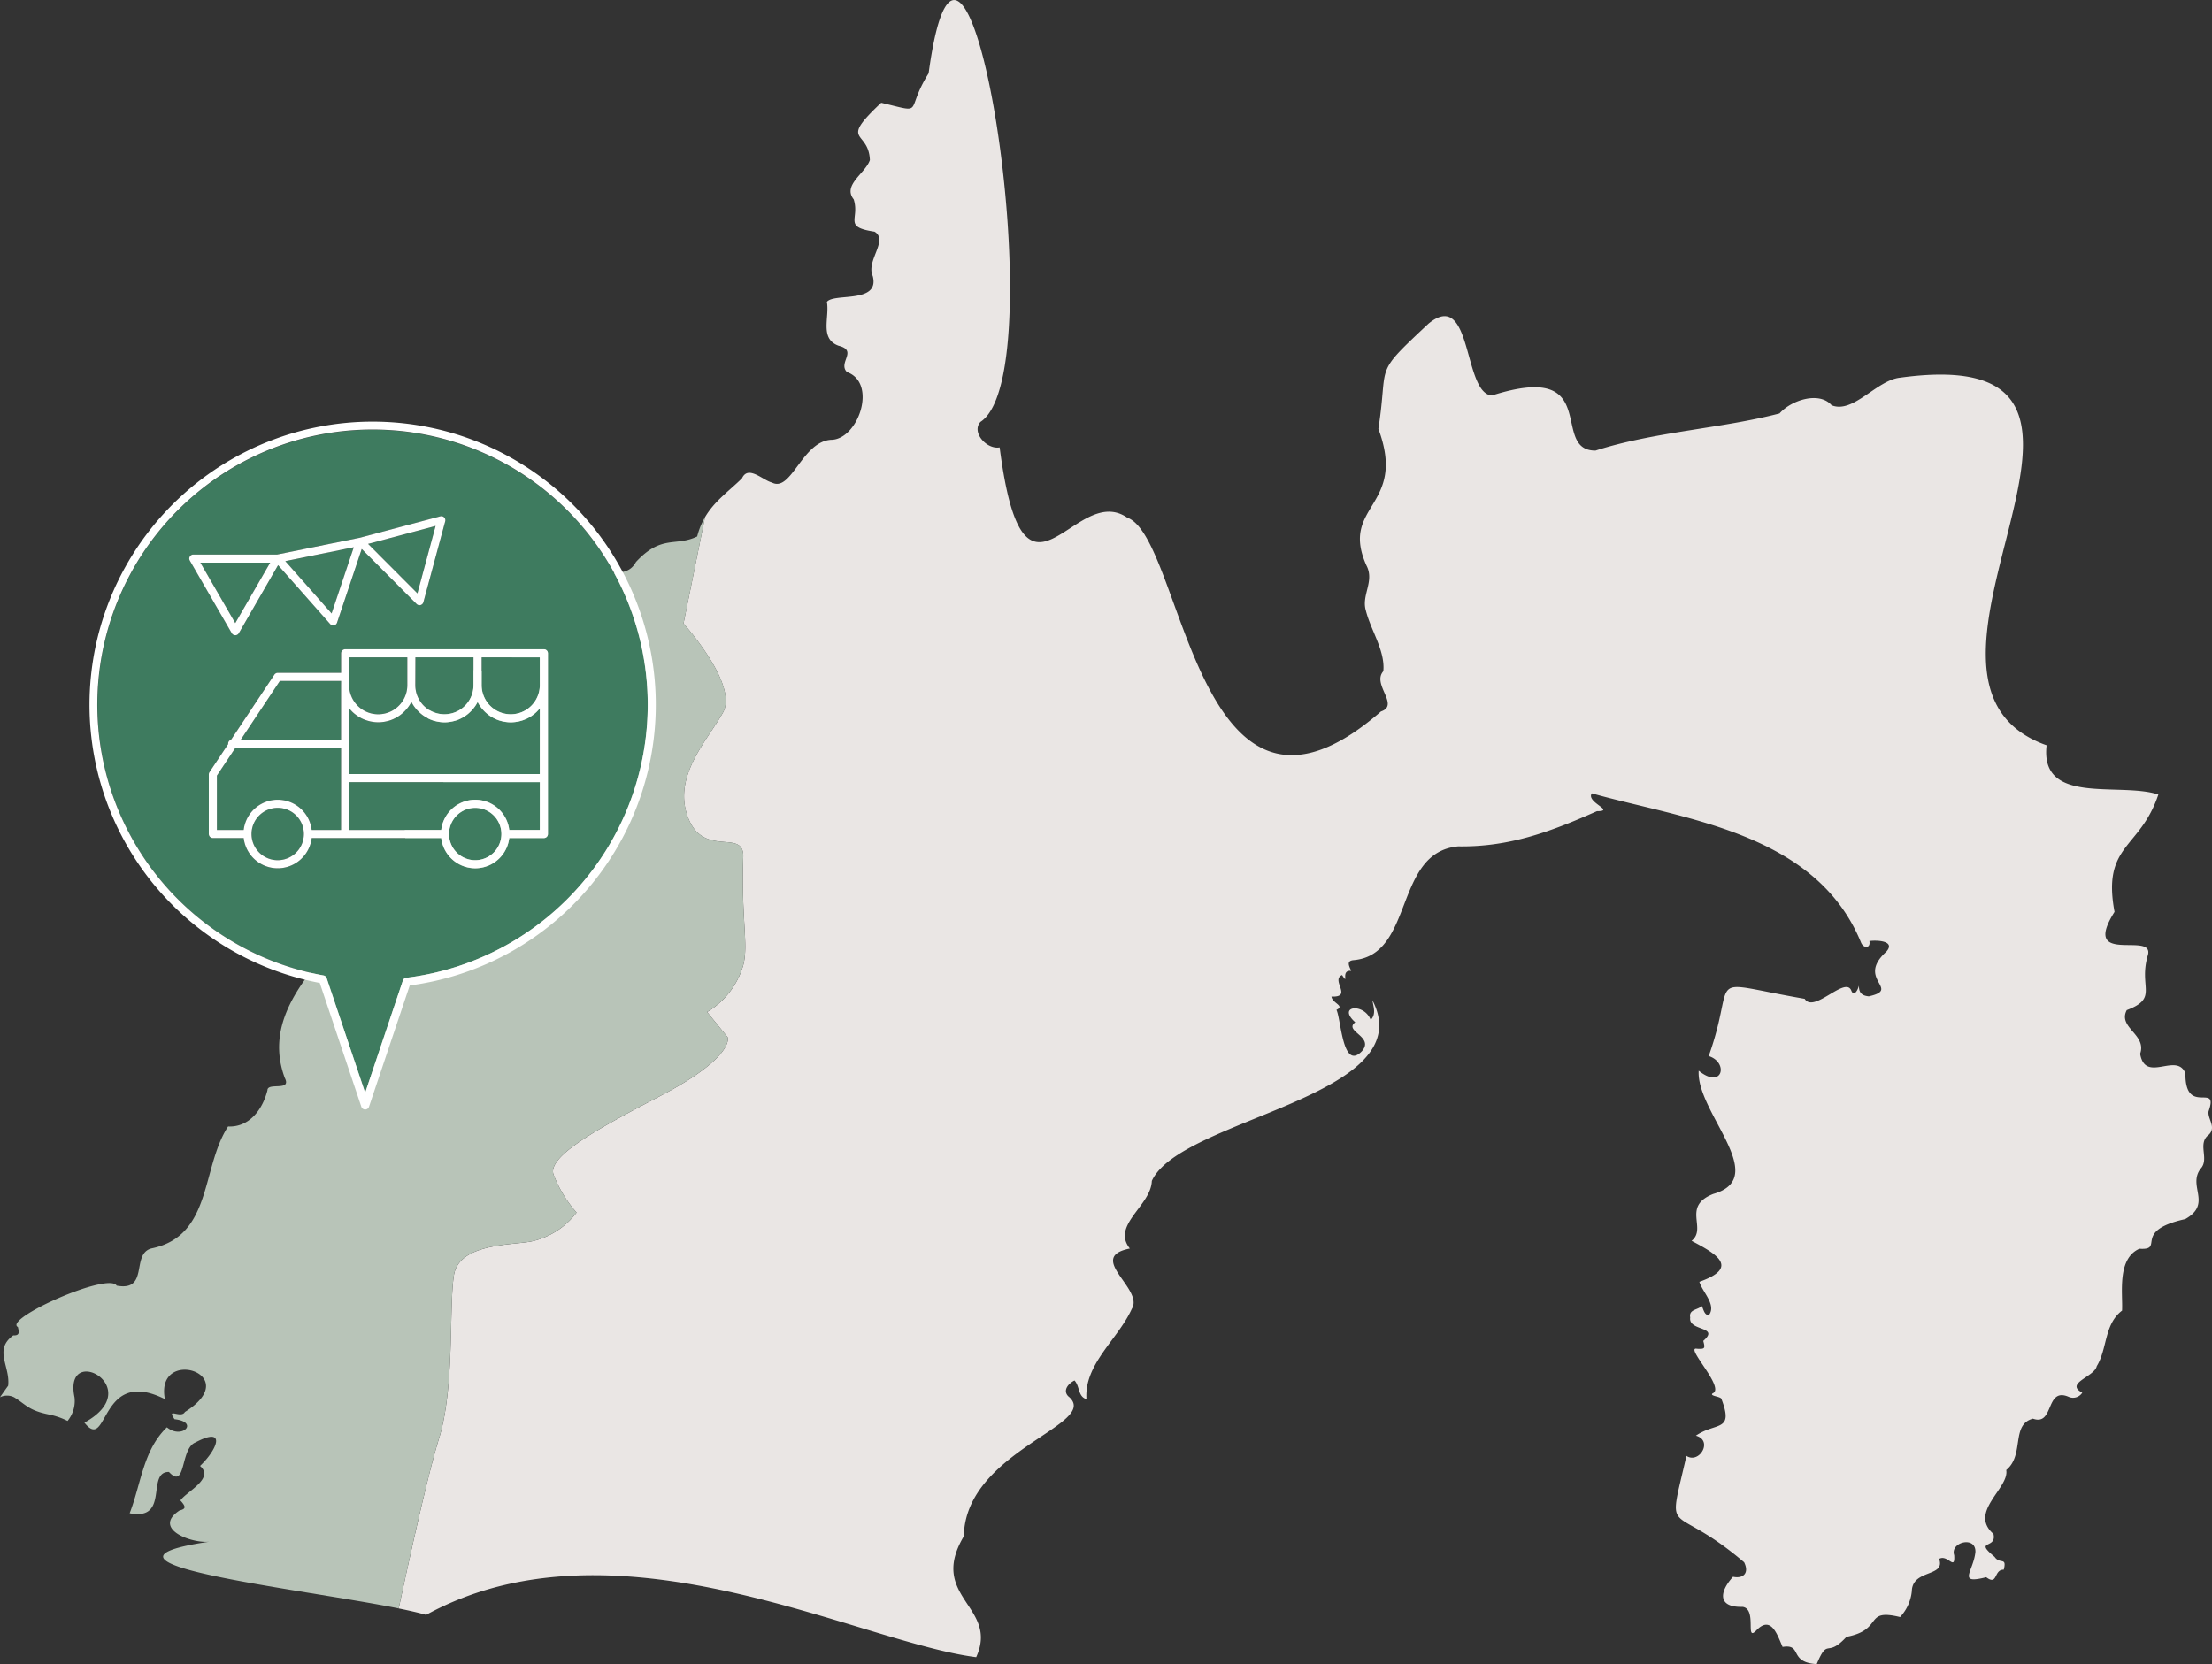 <svg xmlns="http://www.w3.org/2000/svg" xmlns:xlink="http://www.w3.org/1999/xlink" width="247.82" height="186.475" viewBox="0 0 247.82 186.475"><rect x="0" y="0" width="247.82" height="186.475" fill="#333333" stroke="none"/><defs><clipPath id="a"><rect width="247.82" height="186.475" fill="none"/></clipPath></defs><g clip-path="url(#a)"><path d="M286.353,124.515c-.165.826.925,1.784.009,2.651-1.3.972.09,2.687-.876,3.762-1.559,1.965,1.331,3.943-1.751,5.678-6.037,1.341-2.195,3.509-5.136,3.324-2.535,1.129-1.845,5-1.943,6.931-2.026,1.543-1.631,4.266-2.836,6.228-.252,1.2-3.637,1.908-1.621,2.97a1.223,1.223,0,0,1-1.568.448c-2.59-1.068-1.561,3.322-3.96,2.463-2.5.662-.918,4.064-2.99,5.754.367,2.036-4.264,4.707-1.432,7.162.41,1.76-2.267.594.135,2.575.586.877,1.39-.056,1.02,1.435-1.148-.044-.642,1.838-1.966.84-3.309.826-1.436-.617-1.209-2.834.049-1.849-2.874-1.082-2.38.367.119,1.844-.728-.146-1.685.414.739,2.067-2.983,1.132-3.061,3.6a4.952,4.952,0,0,1-1.317,2.919c-4.134-1-1.769,1.412-6.008,2.219-2.259,2.465-2.036-.042-3.329,3.053-3.194-.2-1.556-2.288-3.823-1.925-.576-1.286-1.262-3.623-2.952-1.841-1.29,1.339.133-2.42-1.534-2.649-2.833.079-2.6-1.7-1.069-3.373,1.138.242,1.847-.4,1.246-1.622-8.372-7.142-8.708-2.151-6.465-11.923,1.433.941,3.032-1.724,1.059-2.266,2.221-1.534,4.27-.395,2.884-4.052.017-.364-1.417-.358-1.006-.687,1.469-.6-3.215-5.317-1.752-5,.882.043.933-.016.7-.882,1.93-1.675-1.7-1.038-1.463-2.623-.169-.907.79-.821,1.3-1.273.2.368.276,1.01.79,1.013.878-1.148-.7-2.55-1.064-3.736,4.569-1.611,1.891-3.139-.872-4.592,1.774-1.4-1.146-3.848,2.432-5.257,6.494-1.841-1.93-9.15-1.635-13.809,2.675,2.159,3.38-.927,1.122-1.64,3.315-9.313-.982-8.444,10.754-6.413,1.021,1.664,4.477-2.513,5.2-.976.273.765.716.13.876-.508-.015.94.478,1.136,1.1,1.208,3.7-.821-1.492-1.871,1.962-5,1.1-1.226-1.058-1.32-1.89-1.2.167.851-.688.863-.956.12-5.093-12.338-19.92-13.777-30.141-16.671-.7,1,2.707,1.994.571,2-5.125,2.272-9.773,4.03-15.538,3.943-7.263.643-4.882,12.2-11.763,12.754-.792.087-.464.662-.226,1.2-1.278-.15-.177,1.745-1.027.464-1.315.57,1.255,2.51-1.185,2.414.075.742,1.555,1.033.558,1.486.526,1.044.674,6.872,2.842,4.644,1.467-1.65-2.081-2.243-.736-3.248-2.088-1.853.982-2.206,1.733-.267.628-.662.311-1.4.189-2.207,5.612,10.833-21.512,13.213-24.714,20.248-.083,2.782-4.56,4.959-2.461,7.577-4.967.983,1.638,4.538.216,6.765-1.547,3.42-5.351,6.176-5.077,10.115-.969-.293-.726-1.431-1.339-2.093-.662.32-1.346,1.087-.711,1.761,3.879,3.145-11.5,6-11.693,15.7-4.063,6.851,3.981,7.845,1.388,13.545-13.26-1.678-40.386-16.38-61.631-4.741-.8-.233-1.842-.472-3.066-.719,1.095-5.144,3.225-14.895,4.51-19.03,1.787-5.747,1.093-14.7,1.678-18.322s6.645-3.339,8.726-3.786a8.678,8.678,0,0,0,5.013-3.225,13.937,13.937,0,0,1-2.6-4.307c-.572-2.022,4.8-5.008,11.965-8.751,8.4-4.389,7.567-6.581,7.567-6.581l-2.308-2.833a9.024,9.024,0,0,0,4.048-5.24c.612-2.306-.239-5.18,0-12.1.115-3.319-4.417.166-6.185-4.458s2.183-8.635,3.922-11.773-4.429-9.962-4.429-9.962l2.41-11.918c1.074-1.828,2.693-2.924,4.146-4.358.69-1.509,2.314.214,3.348.475,2.2,1.16,3.406-4.761,6.766-4.793,2.968-.2,5.042-6.381,1.64-7.588-1.038-1.063,1.268-2.4-.945-2.951-2.148-.8-.983-3.175-1.3-4.907.769-1.034,5.96.238,5.137-2.905-.786-1.674,1.8-4.017.2-4.964-3.567-.54-1.627-1.382-2.333-3.625-1.275-1.6,1.3-2.9,1.812-4.4-.135-3.466-3.58-1.863,1.268-6.423,5.051,1.2,2.552,1.1,5.311-3.3,4.144-30.525,14.338,33.525,5.813,39.058-1.064,1.161.715,3.13,2.146,2.861,2.694,20.906,8.31,3.754,14.3,7.875,6.338,2.271,7.707,39.76,28.418,21.717,2.14-.72-1.043-3.037.266-4.509.228-2.281-1.4-4.572-1.953-6.789-.532-1.74,1.007-3.294.055-5.077-3.022-6.794,4.615-6.518,1.345-15.3,1.177-7.552-.7-5.871,5.629-11.794,4.929-4.014,3.834,7.855,7.091,8.059,12.488-3.976,6.405,6.175,11.6,6.178,6.67-2.138,14.133-2.469,20.624-4.168,1.323-1.5,4.455-2.5,5.832-.916,2.409.994,5.049-2.815,7.663-3.086,31.72-4.365-4.21,33.868,16.424,41.191-.769,6.789,8.144,4.08,12.521,5.516-2.045,6.155-6.325,5.541-4.91,13.148-3.843,6.109,4.41,2.141,3.748,4.812-1.112,3.679,1.254,4.824-2.378,6.2-1.035,1.972,2.269,2.721,1.5,4.891.565,3.372,4.106-.242,5.07,2.193-.034,4.888,3.785.9,2.6,4.243" transform="translate(-38.913 0)" fill="#eae6e4"/><path d="M83.268,146.541c-.239,6.919.612,9.794,0,12.1a9.024,9.024,0,0,1-4.048,5.24l2.308,2.834s.835,2.191-7.567,6.581c-7.167,3.743-12.537,6.729-11.965,8.751a13.937,13.937,0,0,0,2.6,4.307,8.675,8.675,0,0,1-5.013,3.225c-2.081.447-8.142.16-8.726,3.786s.109,12.575-1.678,18.322c-1.284,4.135-3.415,13.886-4.51,19.03-11.248-2.268-37.459-5.089-21.225-7.478-2.037.206-6.42-1.464-3.327-3.5.722-.171.738-.416.092-1.121.684-1,3.855-2.461,2.2-3.869,2-1.891,2.966-4.486-.523-2.628-1.712.673-1.015,5.37-2.959,3.3-2.6-.023.137,5.516-4.4,4.632,1.282-3.3,1.507-7.064,4.171-9.632,1.7,1.4,3.656-.6.855-.906-.953-1.384.715-.018,1.164-.813,6.81-4.262-3.373-7.4-2.245-1.439-7.408-3.712-6.285,6.094-9.014,2.634,7.127-3.93-2.419-9.032-1.109-2.829a3.516,3.516,0,0,1-.78,2.636,8.266,8.266,0,0,0-2.066-.715c-2.29-.454-2.582-1.1-3.895-1.916A1.763,1.763,0,0,0,0,207.054c.289-.426.6-.856.915-1.3.243-2.2-1.659-4.015.569-5.637.825.048.608-.5.523-.932-1.69-.911,10.153-6.2,11.064-4.64,3.672.678,1.577-3.538,3.881-4.166,6.866-1.388,5.566-9.038,8.6-13.668,2.337.1,3.84-1.822,4.41-4.052-.007-.944,2.743.164,1.943-1.39-4.178-11.26,13.627-18.635,13.531-27.6-2.77-4.713,2.608,1.458,2.05-5.041.954.678,1.5-.044,2.123-.374.594-.717-1.131-1.023-.44-2.047,1.31-2.411-4.808-3.065-2.6-4.178,2.136.022.859-3.313,2.839-3.441.757-.065-.009-1.233.615-1.26,1.617.007,2.166-2.2,3.853-1.736,5.229,3.028,2.313-6.419,6.578-6.29,3.857,2.322,3.429-3.695,7.234-4.316,1.271-.535,2.715.03,3.562-1.532,2.888-3.116,4.467-1.688,6.859-2.862a8.172,8.172,0,0,1,.882-2.161l-2.41,11.918s6.167,6.825,4.428,9.962-5.687,7.148-3.921,11.773,6.3,1.139,6.185,4.458" transform="translate(0 -50.481)" fill="#b8c4b8"/><path d="M48.635,129.59H70v5.357H66.567a3.836,3.836,0,0,0-7.62,0H48.635Zm-8.01,2.876a2.934,2.934,0,1,0,2.934,2.934,2.938,2.938,0,0,0-2.934-2.934m.243-14.218h6.861v6.574H36.5Zm15.189.475v-3.039c0-.026,0-.054,0-.081h6.506c0,.027.005.055.005.081v3.039a3.258,3.258,0,1,1-6.516,0m-7.423,0v-3.039c0-.026,0-.054.005-.081h6.506c0,.027.005.055.005.081v3.039a3.258,3.258,0,1,1-6.517,0m-12.758-6.955-3.914-6.78h7.828Zm20.406-3.332-5.527-5.545,7.565-2.014Zm-9.613,2.252-5.186-5.864,7.672-1.559Zm-10.776,15.04H47.729v9.22H44.435a3.837,3.837,0,0,0-7.621,0h-3v-6.091Zm34.1-10.124c0,.027.005.055.005.081v3.039a3.258,3.258,0,1,1-6.517,0v-3.039c0-.026,0-.054.005-.081ZM51.261,90.1a30.823,30.823,0,0,0-5.5,61.153.453.453,0,0,1,.349.3L50.425,164.4l4.225-12.582a.454.454,0,0,1,.375-.305A30.822,30.822,0,0,0,51.261,90.1M30.786,104.309a.454.454,0,0,1,.392-.226h9.4l9.166-1.863h.021L58.846,99.8a.453.453,0,0,1,.554.555l-2.447,9.073a.452.452,0,0,1-.437.336.448.448,0,0,1-.321-.134l-6.15-6.17-2.765,8.258a.451.451,0,0,1-.339.3.476.476,0,0,1-.09.01.451.451,0,0,1-.339-.153l-5.838-6.6-4.4,7.627a.452.452,0,0,1-.785,0l-4.7-8.137a.455.455,0,0,1,0-.454M70.9,115.684V135.4a.453.453,0,0,1-.453.453H66.567a3.836,3.836,0,0,1-7.62,0H44.435a3.837,3.837,0,0,1-7.621,0H33.36a.453.453,0,0,1-.453-.453V128.72a.456.456,0,0,1,.075-.251l2.093-3.147a.468.468,0,0,1-.01-.048.447.447,0,0,1,.324-.427l4.857-7.3a.452.452,0,0,1,.377-.2h7.1v-2.191a.453.453,0,0,1,.453-.453H70.449a.453.453,0,0,1,.453.453Zm-.928,5.653.022-.024v7.371H48.635v-7.371l.022.024c.077.1.159.187.244.275.015.015.028.032.043.047a4.027,4.027,0,0,0,.321.29c.032.026.066.049.1.074.082.063.165.125.251.181.044.029.091.056.137.083.079.048.158.094.24.136.051.027.1.051.156.075.081.038.163.073.247.106.055.021.11.042.165.06q.13.043.264.078c.055.015.11.03.165.043.1.022.2.038.3.053.049.007.1.017.146.022a4.059,4.059,0,0,0,.459.027,4.167,4.167,0,0,0,.532-.037c.049-.006.1-.014.145-.022a4.06,4.06,0,0,0,.41-.089c.035-.01.072-.018.106-.028a4.036,4.036,0,0,0,.475-.175c.037-.016.072-.035.108-.052a3.941,3.941,0,0,0,.354-.19c.04-.023.08-.046.119-.072a4.281,4.281,0,0,0,.4-.293l.033-.03a4.239,4.239,0,0,0,.332-.317c.033-.035.065-.069.1-.105.091-.1.178-.212.259-.323.019-.026.04-.051.058-.077a4.167,4.167,0,0,0,.257-.429c.007-.013.016-.024.022-.037.007.013.016.024.022.037a4.168,4.168,0,0,0,.257.429c.018.026.039.051.058.077.081.112.167.219.259.323.032.036.064.071.1.105a4.327,4.327,0,0,0,.332.317c.012.01.022.02.033.03a4.281,4.281,0,0,0,.4.293c.039.025.079.049.119.072a3.933,3.933,0,0,0,.353.19c.036.017.072.036.108.052a4.029,4.029,0,0,0,.475.175l.107.028a4,4,0,0,0,.41.089c.048.008.1.016.144.022a3.805,3.805,0,0,0,1.065,0c.049-.006.1-.014.144-.022a4,4,0,0,0,.41-.089l.107-.028a3.994,3.994,0,0,0,.475-.175c.037-.016.072-.035.108-.052.121-.057.239-.121.354-.19.04-.023.08-.046.119-.072a4.28,4.28,0,0,0,.4-.293c.011-.01.021-.02.033-.03a4.333,4.333,0,0,0,.332-.317l.1-.105c.091-.1.178-.212.259-.323.019-.026.04-.051.058-.077a4.167,4.167,0,0,0,.257-.429c.007-.013.016-.024.022-.037.006.013.015.024.022.037a4.165,4.165,0,0,0,.257.429c.018.026.039.051.058.077.081.112.167.219.259.323.032.036.064.071.1.105a4.239,4.239,0,0,0,.332.317l.033.03a4.281,4.281,0,0,0,.4.293c.039.025.079.049.119.072a3.941,3.941,0,0,0,.354.19c.036.017.071.036.108.052a4.037,4.037,0,0,0,.475.175l.107.028a4.017,4.017,0,0,0,.41.089c.048.008.1.016.145.022a4.166,4.166,0,0,0,.532.037,4.059,4.059,0,0,0,.459-.027c.049,0,.1-.015.146-.022.1-.015.2-.031.3-.053.056-.013.11-.028.165-.043q.134-.034.264-.078c.056-.019.111-.04.165-.06.084-.033.166-.068.247-.106.052-.024.1-.048.156-.075.082-.042.161-.088.24-.136.046-.027.092-.054.137-.083.087-.057.169-.119.251-.181.033-.025.067-.048.1-.074a3.935,3.935,0,0,0,.321-.29c.016-.015.028-.032.043-.047.085-.089.167-.18.245-.275M65.691,135.4a2.934,2.934,0,1,1-2.934-2.934,2.937,2.937,0,0,1,2.934,2.934" transform="translate(-9.514 -41.945)" fill="#3e7b5f"/><path d="M81.314,136.13H59.047a.453.453,0,0,0-.453.453v2.191h-7.1a.453.453,0,0,0-.377.2l-4.857,7.3a.448.448,0,0,0-.324.427.35.35,0,0,0,.01.047L43.848,149.9a.454.454,0,0,0-.075.251v6.68a.453.453,0,0,0,.453.453H47.68a3.837,3.837,0,0,0,7.621,0H69.812a3.837,3.837,0,0,0,7.62,0h3.882a.453.453,0,0,0,.453-.453V136.583a.453.453,0,0,0-.453-.453M51.49,159.765a2.933,2.933,0,1,1,2.934-2.934,2.937,2.937,0,0,1-2.934,2.934m7.1-3.386H55.3a3.837,3.837,0,0,0-7.621,0h-3v-6.09l2.08-3.128H58.594Zm0-16.224v6.1H47.361l4.372-6.575h6.861Zm8.329-3.039c0-.026,0-.053,0-.08h6.506c0,.027,0,.054,0,.08v3.039a3.258,3.258,0,0,1-6.516,0Zm-7.423,0c0-.026,0-.053.005-.08h6.506c0,.027.005.055.005.08v3.039a3.258,3.258,0,0,1-6.517,0Zm14.122,22.649a2.933,2.933,0,1,1,2.934-2.934,2.937,2.937,0,0,1-2.934,2.934m7.239-3.386H77.432a3.837,3.837,0,0,0-7.62,0H59.5v-5.357H80.861Zm0-6.263H59.5v-7.371l.022.025c.077.1.159.187.244.275.015.016.028.032.043.047a4.036,4.036,0,0,0,.321.29c.032.026.066.049.1.074.082.063.165.125.251.181.044.029.091.056.137.083.079.047.158.093.24.135.051.027.1.051.156.075.081.037.163.072.247.1q.082.032.165.061c.087.029.175.055.264.078.055.015.11.03.165.043.1.022.2.038.3.052.049.007.1.017.146.022a3.841,3.841,0,0,0,.991-.011c.049-.006.1-.014.145-.022q.208-.034.41-.089c.035-.01.072-.017.106-.028a4.037,4.037,0,0,0,.475-.175c.037-.016.072-.035.108-.052q.182-.086.354-.189c.04-.024.08-.047.119-.072a4.284,4.284,0,0,0,.4-.293c.012-.01.022-.02.033-.03a4.232,4.232,0,0,0,.332-.317q.049-.052.1-.106c.091-.1.178-.211.259-.323.019-.026.04-.051.058-.077a4.208,4.208,0,0,0,.257-.428c.007-.013.016-.025.022-.037.007.013.015.025.022.037a4.208,4.208,0,0,0,.257.428c.018.027.039.051.058.077.081.112.167.22.259.323.032.036.064.071.1.106a4.224,4.224,0,0,0,.332.317l.033.03a4.284,4.284,0,0,0,.4.293c.039.025.079.048.119.072.115.068.232.131.354.189.036.018.072.036.108.052a4.029,4.029,0,0,0,.475.175c.035.011.071.018.107.028a4.144,4.144,0,0,0,.41.089c.048.008.1.016.144.022a3.754,3.754,0,0,0,1.065,0c.049-.006.1-.014.144-.022a4.143,4.143,0,0,0,.41-.089c.036-.01.072-.017.107-.028a4.029,4.029,0,0,0,.475-.175c.037-.016.072-.035.108-.052.121-.057.239-.12.354-.189.04-.024.08-.047.119-.072a4.284,4.284,0,0,0,.4-.293l.033-.03a4.225,4.225,0,0,0,.332-.317c.033-.035.065-.07.1-.106.091-.1.177-.211.259-.323.019-.026.04-.051.058-.077a4.208,4.208,0,0,0,.257-.428c.007-.013.016-.025.022-.037.006.013.015.025.022.037a4.209,4.209,0,0,0,.257.428c.018.027.038.051.058.077.081.112.167.22.259.323q.047.054.1.106a4.232,4.232,0,0,0,.332.317c.011.01.021.02.033.03a4.282,4.282,0,0,0,.4.293c.039.025.079.048.119.072q.172.1.354.189c.036.018.071.036.108.052a4.037,4.037,0,0,0,.475.175c.035.011.071.018.106.028q.2.055.41.089c.048.008.1.016.145.022a3.841,3.841,0,0,0,.991.011c.049-.005.1-.015.146-.022.1-.014.2-.03.3-.052.056-.012.11-.028.165-.043.089-.024.177-.049.264-.078q.083-.029.165-.061c.084-.033.166-.067.247-.1.052-.025.1-.049.156-.075.082-.042.161-.088.24-.135.046-.028.092-.054.137-.083.087-.057.169-.118.251-.181.033-.025.067-.048.1-.074a4.034,4.034,0,0,0,.321-.29c.016-.015.028-.032.043-.047.085-.088.167-.18.244-.275l.022-.025Zm0-9.961a3.258,3.258,0,0,1-6.517,0v-3.039c0-.026,0-.053.005-.08h6.506c0,.027.005.055.005.08Z" transform="translate(-20.379 -63.377)" fill="#fff"/><path d="M44.841,121.568a.452.452,0,0,0,.392-.226l4.4-7.627,5.838,6.6a.455.455,0,0,0,.339.152.432.432,0,0,0,.09-.009.453.453,0,0,0,.339-.3l2.765-8.258,6.15,6.17a.454.454,0,0,0,.758-.2l2.446-9.073a.453.453,0,0,0-.554-.555l-9.081,2.418h-.021l-9.166,1.863h-9.4a.453.453,0,0,0-.392.679l4.7,8.138a.453.453,0,0,0,.392.226m22.444-12.249-2.038,7.559-5.527-5.544Zm-9.166,2.387-2.486,7.423-5.186-5.864Zm-9.364,1.725-3.914,6.779-3.914-6.779Z" transform="translate(-18.478 -50.386)" fill="#fff"/><path d="M50.472,88.4a31.73,31.73,0,0,0-5.924,62.9l4.659,13.873a.453.453,0,0,0,.859,0l4.564-13.591A31.728,31.728,0,0,0,50.472,88.4m3.764,62.32a.454.454,0,0,0-.375.306l-4.225,12.582-4.315-12.848a.454.454,0,0,0-.349-.3,30.834,30.834,0,1,1,9.263.261" transform="translate(-8.725 -41.156)" fill="#fff"/></g></svg>